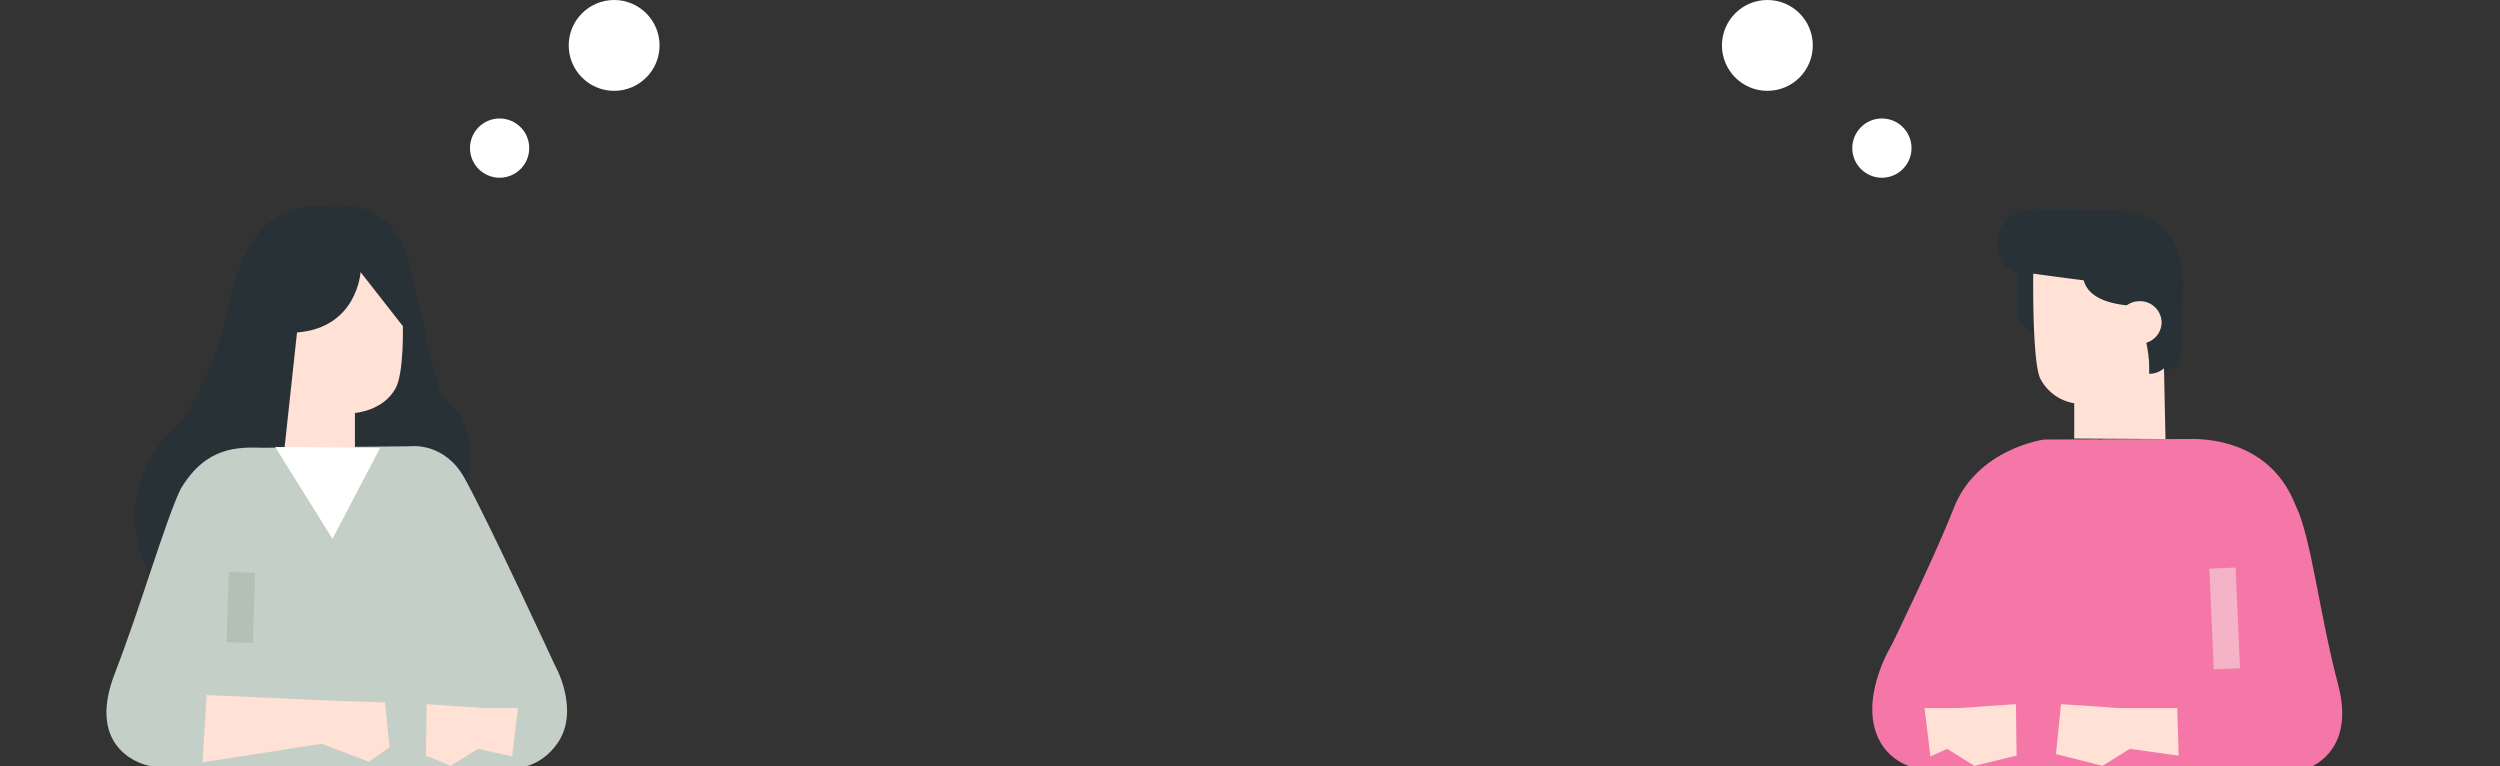 <svg xmlns="http://www.w3.org/2000/svg" xmlns:xlink="http://www.w3.org/1999/xlink" width="633" height="194" viewBox="0 0 633 194"><rect x="0" y="0" width="633" height="194" fill="#333333" stroke="none"/><defs><clipPath id="a"><rect width="633" height="164" transform="translate(-11092 -15909)" fill="#fff" stroke="#707070" stroke-width="1"/></clipPath></defs><g transform="translate(11092 15939)"><circle cx="11.5" cy="11.5" r="11.5" transform="translate(-10948 -15939)" fill="#fff"/><circle cx="11.5" cy="11.5" r="11.5" transform="translate(-10656 -15939)" fill="#fff"/><circle cx="7.5" cy="7.5" r="7.5" transform="translate(-10973 -15909)" fill="#fff"/><circle cx="7.5" cy="7.5" r="7.5" transform="translate(-10623 -15909)" fill="#fff"/><g clip-path="url(#a)"><g transform="translate(-11455 -15772.017)"><path d="M613.936-86.812l-5.9-5.235v-18.031l5.3,1.744Z" transform="translate(265.845 5.979)" fill="#273136"/><path d="M671.557-88.318,635-88.183s-17.01,2.219-22.931,17.381c-4.729,12.113-15.624,34.454-15.624,34.454S587.523-22,593.512-11.534c3.905,6.821,11.519,6.981,11.519,6.981L615.4-3.492l.741,36.242,77.295-5.177L692.328-3.863l8.348-.69s13.527-3.388,8.736-21.522c-4.879-18.468-6.83-37.536-10.8-45.466C692.7-86.7,678.338-88.5,671.557-88.318Z" transform="translate(245.616 32.488)" fill="#f477a7"/><path d="M652.8-93.231c.368-8.876-1.482-21.08-19.6-21.08,0,0-11.223-.009-17.184-.211-11.694-.4-14.2,14.332-3.757,16.655,2.028.455,15.648,22.9,15.87,24.428,3.724-2.188,3.479,16.047,3.584,17.452l11.472-16.533c5.01-.914,8.507-1.48,9.062-5.547Z" transform="translate(262.956 0.553)" fill="#273136"/><path d="M642.58-99.212l.732,33.9L620.2-65.442v-8.927a11.838,11.838,0,0,1-8.5-6.073c-2.192-3.779-1.877-26.752-1.877-26.752s9.7,1.329,12.79,1.693C624.829-96.994,642.58-99.212,642.58-99.212Z" transform="translate(267.995 9.494)" fill="#ffe1d6"/><path d="M601.784,136.027h21.995L641.63-6.881l3.7,1.029L674.57,136.725l22.443-.2-2.94-9.112-13.238-165.5-77.663.535.928,163.719Z" transform="translate(258.22 93.732)" fill="#3d3369"/><path d="M643.1-57.074l.372,12.044-12.386-1.718-6.9,4.3-11.784-2.98,1.27-12.644,14.631.995Z" transform="translate(271.171 69.376)" fill="#ffe1d6"/><path d="M597.409-57.074l1.478,12.23,4.247-1.9,6.9,4.3,10.679-2.607-.165-13.017-14.631.995Z" transform="translate(252.887 69.376)" fill="#ffe1d6"/><path d="M632.214-88.468c0,3.211-2.219,7.915-6.657,7.915v-2.1c0-6.406-4.582-19.775-4.582-19.775,0-3.211,1.951-5.816,4.4-5.816h0c4.888,0,6.843,2.605,6.843,5.816Z" transform="translate(281.612 8.216)" fill="#273136"/><path d="M630.534-98.667A5.459,5.459,0,0,1,625-93.288a5.457,5.457,0,0,1-5.528-5.379A5.458,5.458,0,0,1,625-104.05,5.46,5.46,0,0,1,630.534-98.667Z" transform="translate(279.786 13.327)" fill="#ffe1d6"/><rect width="6.659" height="25.542" transform="matrix(0.999, -0.043, 0.043, 0.999, 922.414, -23.004)" fill="#f4b3c6"/><rect width="6.656" height="11.314" transform="translate(884.592 88.288) rotate(-78.69)" fill="#2e235d"/><path d="M466.4-66.31c-2.108-7.116-7.007-28.622-8.061-33.479-1.831-8.412-7.68-15.193-17.359-15.193h-3.621c-13.183,0-19.489,5.823-24.3,22.26A86.447,86.447,0,0,1,399.33-58.273c-4.895,7.094-2.372,31.383,5.925,31.383l39.575-25.34c2.574,1.777,15.488,14.732,18.752,14.079C477.661-40.968,475.651-61.078,466.4-66.31Z" transform="translate(8.41 0)" fill="#273136"/><path d="M397.073-23.878l-1.664,143.122h15.533L414.824,110,437.569-26.1Z" transform="translate(6.659 108.348)" fill="#4a8fd4"/><path d="M447.505-63.54c0,15.994-12.153,28.962-27.153,28.962S393.2-47.546,393.2-63.54,405.358-92.5,420.352-92.5,447.505-79.536,447.505-63.54Z" transform="translate(3.97 27.401)" fill="#273136"/><path d="M429.774-87.092l37.161-.377s8.6-1.167,13.733,8.144c6.237,11.3,22.731,47.1,22.731,47.1s6.657,11.463.741,19.971c-4.456,6.4-10.726,6.286-10.726,6.286l-15.9,2.219L484.1,33.9,409.28,23.252l1.294-27.369L400.218-6.7s-15.9-3.328-8.135-23.3c6.433-16.542,12.839-38.792,16.689-46.718C415.233-87.474,423.186-87.278,429.774-87.092Z" transform="translate(0 33.481)" fill="#c4cfc7"/><path d="M413.463-92.081l-3.22,29.767,17.883-.131v-9.262s7.187-.47,10.325-6.3c2.113-3.921,1.811-15.686,1.811-15.686L429.552-107.37S428.747-93.289,413.463-92.081Z" transform="translate(24.741 9.28)" fill="#ffe1d6"/><path d="M480.523-12.042,395.971-7.6l6.888-30.335,72.486.16,2.219,10.2Z" transform="translate(7.344 93.923)" fill="#4a8fd4"/><path d="M409.207-87.409l14.5,23.251L435.77-87.214Z" transform="translate(23.479 33.611)" fill="#fff"/><path d="M401.941-59.106l-1.032,17.03,30.18-4.694,11.95,4.555,5.226-3.658-1.133-11.359-12.745-.418Z" transform="translate(13.363 68.112)" fill="#ffe1d6"/><path d="M449.708-57.074l-1.48,12.23-8.685-1.9-6.9,4.3-6.239-2.607.162-13.017,14.631.995Z" transform="translate(44.446 69.376)" fill="#ffe1d6"/><path d="M415.409-19.95l2.218,2.219,31.065,143.493h17.751l.741-7.274-10.171-136.4-4.621-15.348L437.6-22.908Z" transform="translate(31.038 99.612)" fill="#4a8fd4"/><rect width="13.008" height="6.657" transform="translate(450.772 80.881) rotate(-14.822)" fill="#3f80d1"/><rect width="17.76" height="6.658" transform="matrix(0.031, -1, 1, 0.031, 420.375, -4.392)" fill="#b2c0b6"/></g></g></g></svg>